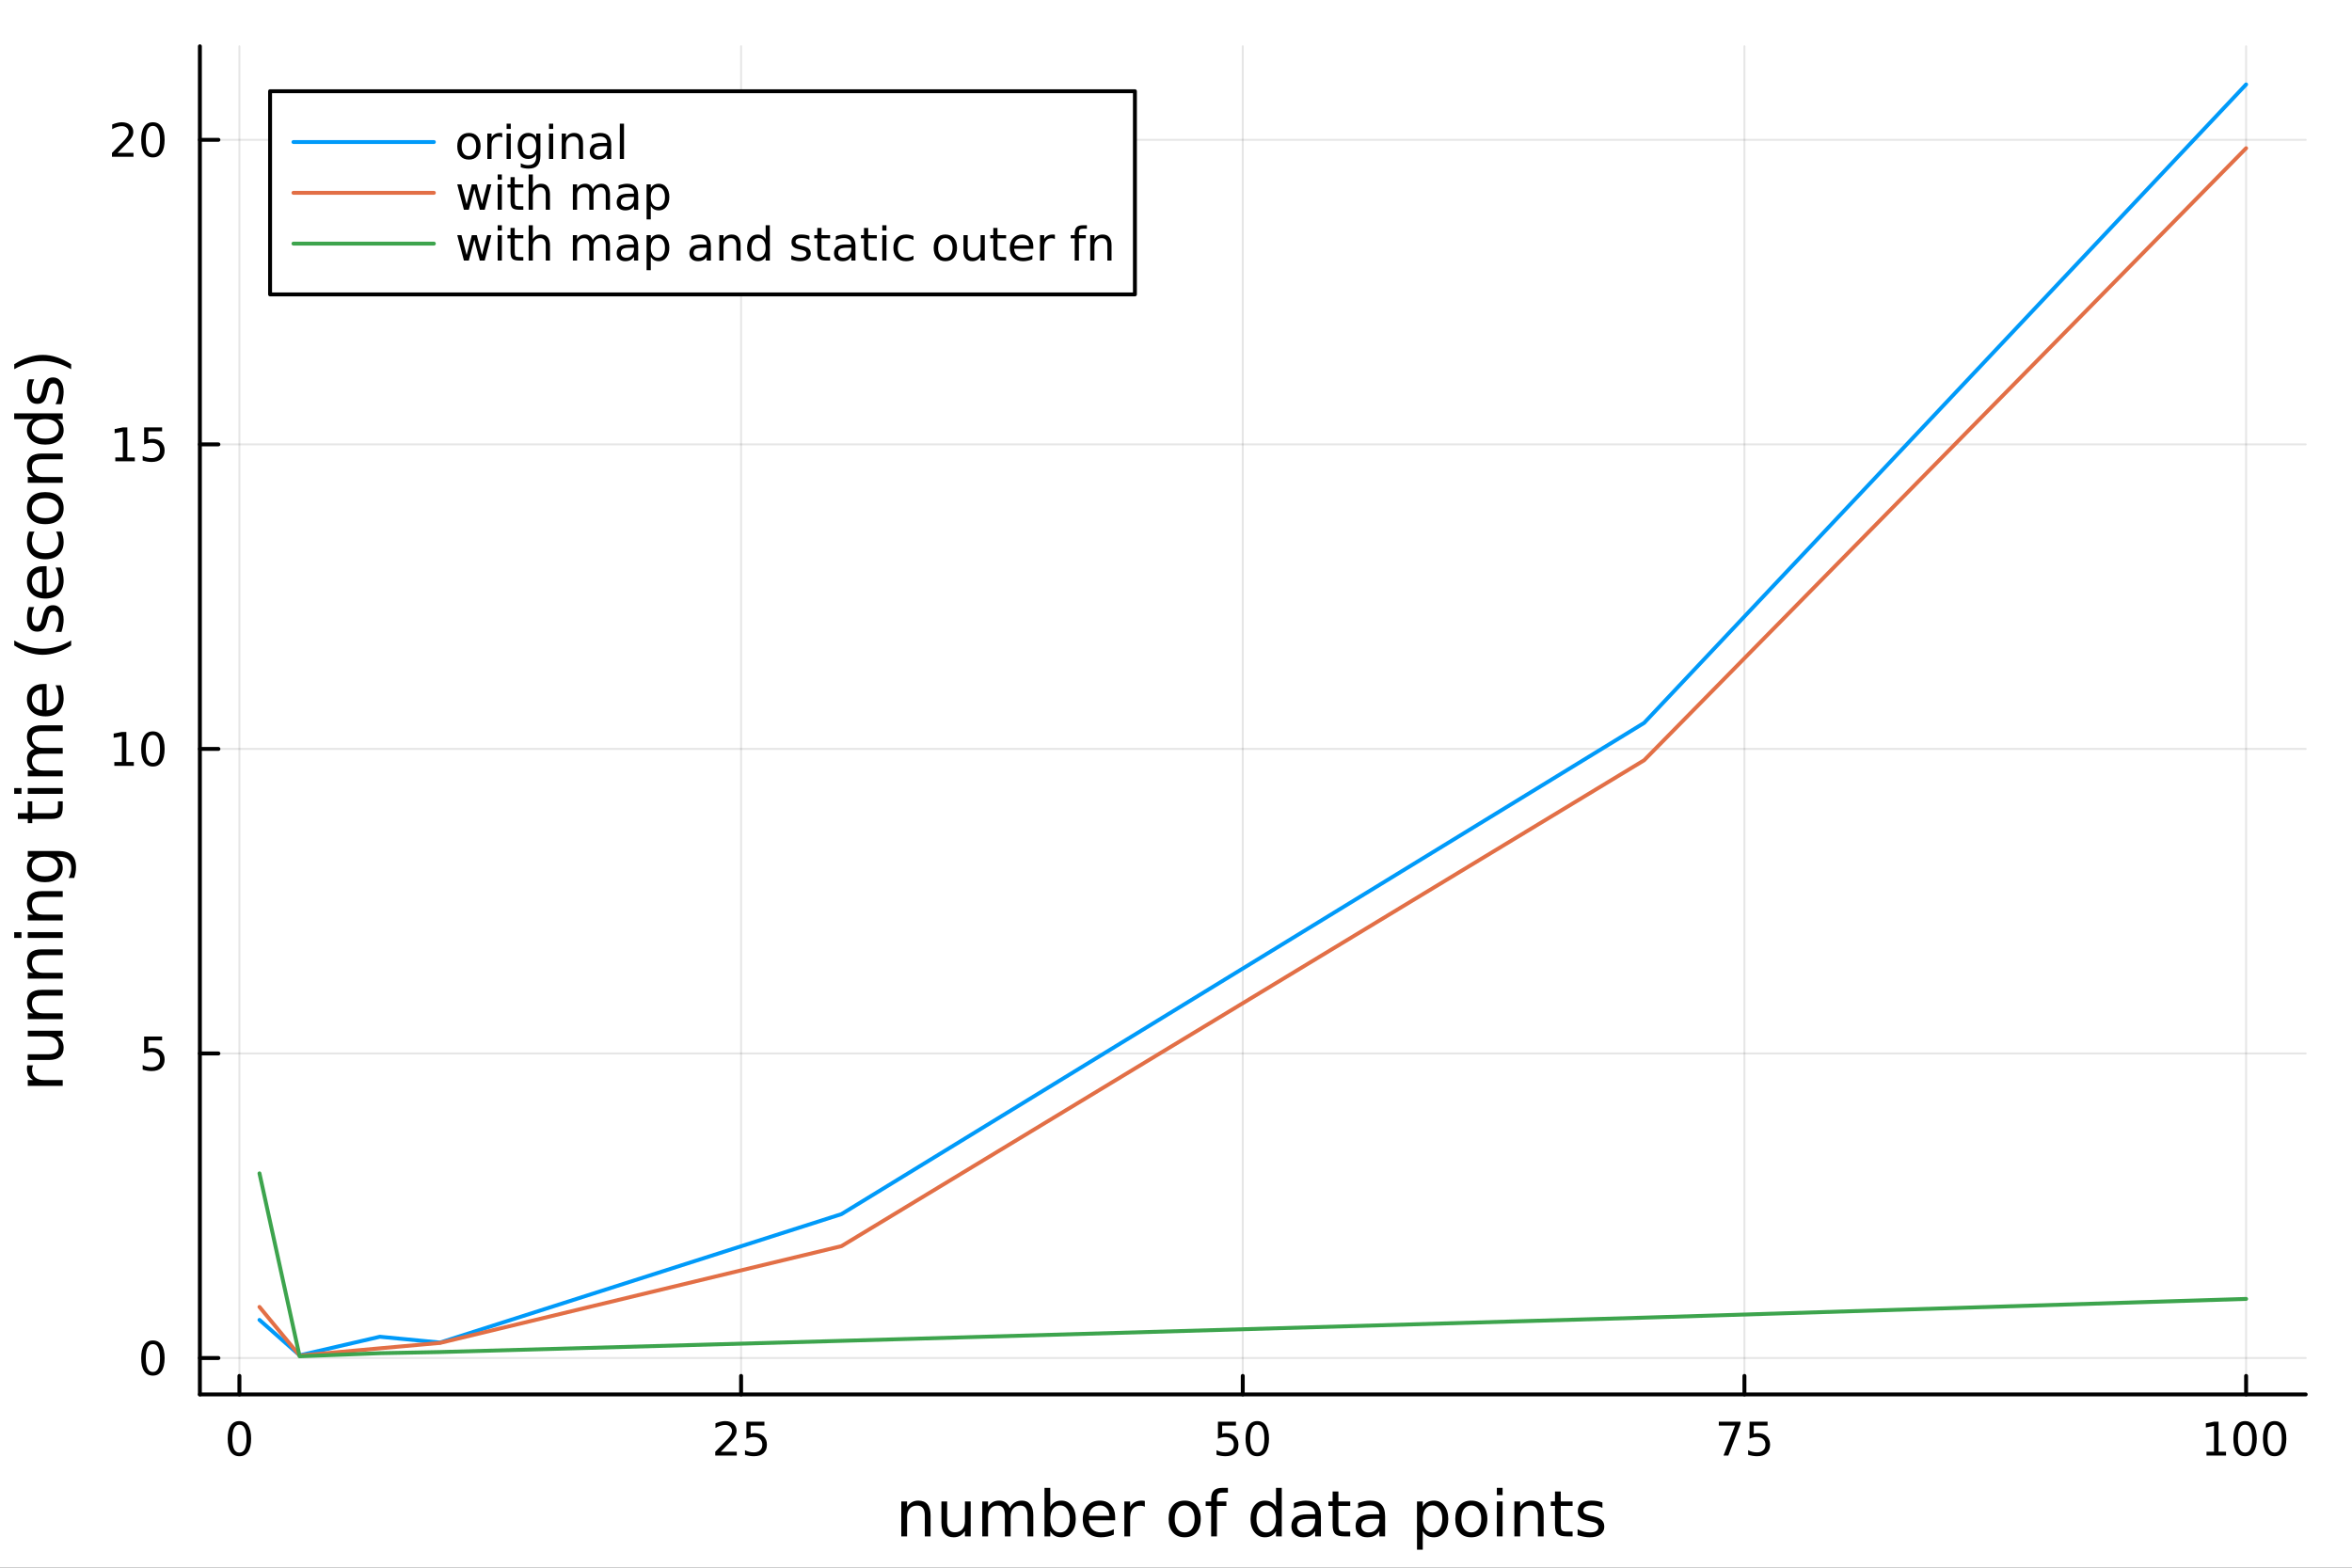 <?xml version="1.0" encoding="utf-8"?>
<svg xmlns="http://www.w3.org/2000/svg" xmlns:xlink="http://www.w3.org/1999/xlink" width="600" height="400" viewBox="0 0 2400 1600">
<rect x="0" y="0" width="2400" height="1600" fill="#333333" stroke="none"/>
<defs>
  <clipPath id="clip970">
    <rect x="0" y="0" width="2400" height="1600"/>
  </clipPath>
</defs>
<path clip-path="url(#clip970)" d="M0 1600 L2400 1600 L2400 0 L0 0  Z" fill="#ffffff" fill-rule="evenodd" fill-opacity="1"/>
<defs>
  <clipPath id="clip971">
    <rect x="480" y="0" width="1681" height="1600"/>
  </clipPath>
</defs>
<path clip-path="url(#clip970)" d="M203.964 1423.18 L2352.76 1423.18 L2352.76 47.244 L203.964 47.244  Z" fill="#ffffff" fill-rule="evenodd" fill-opacity="1"/>
<defs>
  <clipPath id="clip972">
    <rect x="203" y="47" width="2150" height="1377"/>
  </clipPath>
</defs>
<polyline clip-path="url(#clip972)" style="stroke:#000000; stroke-linecap:round; stroke-linejoin:round; stroke-width:2; stroke-opacity:0.1; fill:none" points="244.302,1423.18 244.302,47.244 "/>
<polyline clip-path="url(#clip972)" style="stroke:#000000; stroke-linecap:round; stroke-linejoin:round; stroke-width:2; stroke-opacity:0.1; fill:none" points="756.212,1423.18 756.212,47.244 "/>
<polyline clip-path="url(#clip972)" style="stroke:#000000; stroke-linecap:round; stroke-linejoin:round; stroke-width:2; stroke-opacity:0.1; fill:none" points="1268.12,1423.18 1268.12,47.244 "/>
<polyline clip-path="url(#clip972)" style="stroke:#000000; stroke-linecap:round; stroke-linejoin:round; stroke-width:2; stroke-opacity:0.1; fill:none" points="1780.03,1423.18 1780.03,47.244 "/>
<polyline clip-path="url(#clip972)" style="stroke:#000000; stroke-linecap:round; stroke-linejoin:round; stroke-width:2; stroke-opacity:0.1; fill:none" points="2291.94,1423.18 2291.94,47.244 "/>
<polyline clip-path="url(#clip972)" style="stroke:#000000; stroke-linecap:round; stroke-linejoin:round; stroke-width:2; stroke-opacity:0.1; fill:none" points="203.964,1386.01 2352.76,1386.01 "/>
<polyline clip-path="url(#clip972)" style="stroke:#000000; stroke-linecap:round; stroke-linejoin:round; stroke-width:2; stroke-opacity:0.1; fill:none" points="203.964,1075.18 2352.76,1075.18 "/>
<polyline clip-path="url(#clip972)" style="stroke:#000000; stroke-linecap:round; stroke-linejoin:round; stroke-width:2; stroke-opacity:0.1; fill:none" points="203.964,764.357 2352.76,764.357 "/>
<polyline clip-path="url(#clip972)" style="stroke:#000000; stroke-linecap:round; stroke-linejoin:round; stroke-width:2; stroke-opacity:0.1; fill:none" points="203.964,453.533 2352.76,453.533 "/>
<polyline clip-path="url(#clip972)" style="stroke:#000000; stroke-linecap:round; stroke-linejoin:round; stroke-width:2; stroke-opacity:0.1; fill:none" points="203.964,142.708 2352.76,142.708 "/>
<polyline clip-path="url(#clip970)" style="stroke:#000000; stroke-linecap:round; stroke-linejoin:round; stroke-width:4; stroke-opacity:1; fill:none" points="203.964,1423.18 2352.76,1423.18 "/>
<polyline clip-path="url(#clip970)" style="stroke:#000000; stroke-linecap:round; stroke-linejoin:round; stroke-width:4; stroke-opacity:1; fill:none" points="244.302,1423.18 244.302,1404.28 "/>
<polyline clip-path="url(#clip970)" style="stroke:#000000; stroke-linecap:round; stroke-linejoin:round; stroke-width:4; stroke-opacity:1; fill:none" points="756.212,1423.18 756.212,1404.28 "/>
<polyline clip-path="url(#clip970)" style="stroke:#000000; stroke-linecap:round; stroke-linejoin:round; stroke-width:4; stroke-opacity:1; fill:none" points="1268.12,1423.18 1268.12,1404.28 "/>
<polyline clip-path="url(#clip970)" style="stroke:#000000; stroke-linecap:round; stroke-linejoin:round; stroke-width:4; stroke-opacity:1; fill:none" points="1780.03,1423.18 1780.03,1404.28 "/>
<polyline clip-path="url(#clip970)" style="stroke:#000000; stroke-linecap:round; stroke-linejoin:round; stroke-width:4; stroke-opacity:1; fill:none" points="2291.94,1423.18 2291.94,1404.28 "/>
<path clip-path="url(#clip970)" d="M244.302 1454.1 Q240.691 1454.1 238.862 1457.66 Q237.057 1461.2 237.057 1468.33 Q237.057 1475.44 238.862 1479.01 Q240.691 1482.55 244.302 1482.55 Q247.936 1482.55 249.742 1479.01 Q251.571 1475.44 251.571 1468.33 Q251.571 1461.2 249.742 1457.66 Q247.936 1454.1 244.302 1454.1 M244.302 1450.39 Q250.112 1450.39 253.168 1455 Q256.246 1459.58 256.246 1468.33 Q256.246 1477.06 253.168 1481.67 Q250.112 1486.25 244.302 1486.25 Q238.492 1486.25 235.413 1481.67 Q232.358 1477.06 232.358 1468.33 Q232.358 1459.58 235.413 1455 Q238.492 1450.39 244.302 1450.39 Z" fill="#000000" fill-rule="nonzero" fill-opacity="1" /><path clip-path="url(#clip970)" d="M735.483 1481.64 L751.802 1481.64 L751.802 1485.58 L729.858 1485.58 L729.858 1481.64 Q732.52 1478.89 737.103 1474.26 Q741.71 1469.61 742.89 1468.27 Q745.135 1465.74 746.015 1464.01 Q746.918 1462.25 746.918 1460.56 Q746.918 1457.8 744.973 1456.07 Q743.052 1454.33 739.95 1454.33 Q737.751 1454.33 735.298 1455.09 Q732.867 1455.86 730.089 1457.41 L730.089 1452.69 Q732.913 1451.55 735.367 1450.97 Q737.821 1450.39 739.858 1450.39 Q745.228 1450.39 748.422 1453.08 Q751.617 1455.77 751.617 1460.26 Q751.617 1462.39 750.807 1464.31 Q750.02 1466.2 747.913 1468.8 Q747.335 1469.47 744.233 1472.69 Q741.131 1475.88 735.483 1481.64 Z" fill="#000000" fill-rule="nonzero" fill-opacity="1" /><path clip-path="url(#clip970)" d="M761.663 1451.02 L780.02 1451.02 L780.02 1454.96 L765.946 1454.96 L765.946 1463.43 Q766.964 1463.08 767.983 1462.92 Q769.001 1462.73 770.02 1462.73 Q775.807 1462.73 779.186 1465.9 Q782.566 1469.08 782.566 1474.49 Q782.566 1480.07 779.094 1483.17 Q775.621 1486.25 769.302 1486.25 Q767.126 1486.25 764.858 1485.88 Q762.612 1485.51 760.205 1484.77 L760.205 1480.07 Q762.288 1481.2 764.51 1481.76 Q766.733 1482.32 769.209 1482.32 Q773.214 1482.32 775.552 1480.21 Q777.89 1478.1 777.89 1474.49 Q777.89 1470.88 775.552 1468.77 Q773.214 1466.67 769.209 1466.67 Q767.334 1466.67 765.459 1467.08 Q763.608 1467.5 761.663 1468.38 L761.663 1451.02 Z" fill="#000000" fill-rule="nonzero" fill-opacity="1" /><path clip-path="url(#clip970)" d="M1242.82 1451.02 L1261.18 1451.02 L1261.18 1454.96 L1247.1 1454.96 L1247.1 1463.43 Q1248.12 1463.08 1249.14 1462.92 Q1250.16 1462.73 1251.18 1462.73 Q1256.96 1462.73 1260.34 1465.9 Q1263.72 1469.08 1263.72 1474.49 Q1263.72 1480.07 1260.25 1483.17 Q1256.78 1486.25 1250.46 1486.25 Q1248.28 1486.25 1246.02 1485.88 Q1243.77 1485.51 1241.36 1484.77 L1241.36 1480.07 Q1243.45 1481.2 1245.67 1481.76 Q1247.89 1482.32 1250.37 1482.32 Q1254.37 1482.32 1256.71 1480.21 Q1259.05 1478.1 1259.05 1474.49 Q1259.05 1470.88 1256.71 1468.77 Q1254.37 1466.67 1250.37 1466.67 Q1248.49 1466.67 1246.62 1467.08 Q1244.77 1467.5 1242.82 1468.38 L1242.82 1451.02 Z" fill="#000000" fill-rule="nonzero" fill-opacity="1" /><path clip-path="url(#clip970)" d="M1282.94 1454.1 Q1279.33 1454.1 1277.5 1457.66 Q1275.69 1461.2 1275.69 1468.33 Q1275.69 1475.44 1277.5 1479.01 Q1279.33 1482.55 1282.94 1482.55 Q1286.57 1482.55 1288.38 1479.01 Q1290.2 1475.44 1290.2 1468.33 Q1290.2 1461.2 1288.38 1457.66 Q1286.57 1454.1 1282.94 1454.1 M1282.94 1450.39 Q1288.75 1450.39 1291.8 1455 Q1294.88 1459.58 1294.88 1468.33 Q1294.88 1477.06 1291.8 1481.67 Q1288.75 1486.25 1282.94 1486.25 Q1277.13 1486.25 1274.05 1481.67 Q1270.99 1477.06 1270.99 1468.33 Q1270.99 1459.58 1274.05 1455 Q1277.13 1450.39 1282.94 1450.39 Z" fill="#000000" fill-rule="nonzero" fill-opacity="1" /><path clip-path="url(#clip970)" d="M1753.89 1451.02 L1776.11 1451.02 L1776.11 1453.01 L1763.56 1485.58 L1758.68 1485.58 L1770.48 1454.96 L1753.89 1454.96 L1753.89 1451.02 Z" fill="#000000" fill-rule="nonzero" fill-opacity="1" /><path clip-path="url(#clip970)" d="M1785.27 1451.02 L1803.63 1451.02 L1803.63 1454.96 L1789.56 1454.96 L1789.56 1463.43 Q1790.58 1463.08 1791.59 1462.92 Q1792.61 1462.73 1793.63 1462.73 Q1799.42 1462.73 1802.8 1465.9 Q1806.18 1469.08 1806.18 1474.49 Q1806.18 1480.07 1802.7 1483.17 Q1799.23 1486.25 1792.91 1486.25 Q1790.74 1486.25 1788.47 1485.88 Q1786.22 1485.51 1783.82 1484.77 L1783.82 1480.07 Q1785.9 1481.2 1788.12 1481.76 Q1790.34 1482.32 1792.82 1482.32 Q1796.83 1482.32 1799.16 1480.21 Q1801.5 1478.1 1801.5 1474.49 Q1801.5 1470.88 1799.16 1468.77 Q1796.83 1466.67 1792.82 1466.67 Q1790.95 1466.67 1789.07 1467.08 Q1787.22 1467.5 1785.27 1468.38 L1785.27 1451.02 Z" fill="#000000" fill-rule="nonzero" fill-opacity="1" /><path clip-path="url(#clip970)" d="M2251.55 1481.64 L2259.19 1481.64 L2259.19 1455.28 L2250.88 1456.95 L2250.88 1452.69 L2259.14 1451.02 L2263.82 1451.02 L2263.82 1481.64 L2271.46 1481.64 L2271.46 1485.58 L2251.55 1485.58 L2251.55 1481.64 Z" fill="#000000" fill-rule="nonzero" fill-opacity="1" /><path clip-path="url(#clip970)" d="M2290.9 1454.1 Q2287.29 1454.1 2285.46 1457.66 Q2283.65 1461.2 2283.65 1468.33 Q2283.65 1475.44 2285.46 1479.01 Q2287.29 1482.55 2290.9 1482.55 Q2294.53 1482.55 2296.34 1479.01 Q2298.17 1475.44 2298.17 1468.33 Q2298.17 1461.2 2296.34 1457.66 Q2294.53 1454.1 2290.9 1454.1 M2290.9 1450.39 Q2296.71 1450.39 2299.77 1455 Q2302.84 1459.58 2302.84 1468.33 Q2302.84 1477.06 2299.77 1481.67 Q2296.71 1486.25 2290.9 1486.25 Q2285.09 1486.25 2282.01 1481.67 Q2278.95 1477.06 2278.95 1468.33 Q2278.95 1459.58 2282.01 1455 Q2285.09 1450.39 2290.9 1450.39 Z" fill="#000000" fill-rule="nonzero" fill-opacity="1" /><path clip-path="url(#clip970)" d="M2321.06 1454.1 Q2317.45 1454.1 2315.62 1457.66 Q2313.82 1461.2 2313.82 1468.33 Q2313.82 1475.44 2315.62 1479.01 Q2317.45 1482.55 2321.06 1482.55 Q2324.7 1482.55 2326.5 1479.01 Q2328.33 1475.44 2328.33 1468.33 Q2328.33 1461.2 2326.5 1457.66 Q2324.7 1454.1 2321.06 1454.1 M2321.06 1450.39 Q2326.87 1450.39 2329.93 1455 Q2333.01 1459.58 2333.01 1468.33 Q2333.01 1477.06 2329.93 1481.67 Q2326.87 1486.25 2321.06 1486.25 Q2315.25 1486.25 2312.17 1481.67 Q2309.12 1477.06 2309.12 1468.33 Q2309.12 1459.58 2312.17 1455 Q2315.25 1450.39 2321.06 1450.39 Z" fill="#000000" fill-rule="nonzero" fill-opacity="1" /><path clip-path="url(#clip970)" d="M949.555 1546.53 L949.555 1568.04 L943.699 1568.04 L943.699 1546.72 Q943.699 1541.66 941.725 1539.14 Q939.752 1536.63 935.805 1536.63 Q931.063 1536.63 928.325 1539.65 Q925.588 1542.68 925.588 1547.9 L925.588 1568.04 L919.7 1568.04 L919.7 1532.4 L925.588 1532.4 L925.588 1537.93 Q927.689 1534.72 930.522 1533.13 Q933.386 1531.54 937.11 1531.54 Q943.253 1531.54 946.404 1535.36 Q949.555 1539.14 949.555 1546.53 Z" fill="#000000" fill-rule="nonzero" fill-opacity="1" /><path clip-path="url(#clip970)" d="M960.631 1553.98 L960.631 1532.4 L966.488 1532.4 L966.488 1553.75 Q966.488 1558.81 968.461 1561.36 Q970.435 1563.87 974.381 1563.87 Q979.124 1563.87 981.861 1560.85 Q984.63 1557.83 984.63 1552.61 L984.63 1532.4 L990.487 1532.4 L990.487 1568.04 L984.63 1568.04 L984.63 1562.57 Q982.498 1565.82 979.665 1567.41 Q976.864 1568.97 973.14 1568.97 Q966.997 1568.97 963.814 1565.15 Q960.631 1561.33 960.631 1553.98 M975.368 1531.54 L975.368 1531.54 Z" fill="#000000" fill-rule="nonzero" fill-opacity="1" /><path clip-path="url(#clip970)" d="M1030.3 1539.24 Q1032.5 1535.29 1035.56 1533.41 Q1038.61 1531.54 1042.75 1531.54 Q1048.32 1531.54 1051.34 1535.45 Q1054.37 1539.33 1054.37 1546.53 L1054.37 1568.04 L1048.48 1568.04 L1048.48 1546.72 Q1048.48 1541.59 1046.66 1539.11 Q1044.85 1536.63 1041.13 1536.63 Q1036.57 1536.63 1033.93 1539.65 Q1031.29 1542.68 1031.29 1547.9 L1031.29 1568.04 L1025.4 1568.04 L1025.4 1546.72 Q1025.4 1541.56 1023.59 1539.11 Q1021.77 1536.63 1017.99 1536.63 Q1013.5 1536.63 1010.86 1539.68 Q1008.22 1542.71 1008.22 1547.9 L1008.22 1568.04 L1002.33 1568.04 L1002.33 1532.4 L1008.22 1532.4 L1008.22 1537.93 Q1010.22 1534.66 1013.02 1533.1 Q1015.82 1531.54 1019.67 1531.54 Q1023.56 1531.54 1026.26 1533.51 Q1029 1535.48 1030.3 1539.24 Z" fill="#000000" fill-rule="nonzero" fill-opacity="1" /><path clip-path="url(#clip970)" d="M1091.64 1550.25 Q1091.64 1543.79 1088.96 1540.13 Q1086.32 1536.44 1081.68 1536.44 Q1077.03 1536.44 1074.35 1540.13 Q1071.71 1543.79 1071.71 1550.25 Q1071.71 1556.71 1074.35 1560.4 Q1077.03 1564.07 1081.68 1564.07 Q1086.32 1564.07 1088.96 1560.4 Q1091.64 1556.71 1091.64 1550.25 M1071.71 1537.81 Q1073.56 1534.62 1076.36 1533.1 Q1079.19 1531.54 1083.11 1531.54 Q1089.6 1531.54 1093.64 1536.69 Q1097.72 1541.85 1097.72 1550.25 Q1097.72 1558.65 1093.64 1563.81 Q1089.6 1568.97 1083.11 1568.97 Q1079.19 1568.97 1076.36 1567.44 Q1073.56 1565.88 1071.71 1562.7 L1071.71 1568.04 L1065.82 1568.04 L1065.82 1518.52 L1071.71 1518.52 L1071.71 1537.81 Z" fill="#000000" fill-rule="nonzero" fill-opacity="1" /><path clip-path="url(#clip970)" d="M1137.92 1548.76 L1137.92 1551.62 L1110.99 1551.62 Q1111.37 1557.67 1114.62 1560.85 Q1117.9 1564 1123.72 1564 Q1127.09 1564 1130.25 1563.17 Q1133.43 1562.35 1136.55 1560.69 L1136.55 1566.23 Q1133.4 1567.57 1130.09 1568.27 Q1126.78 1568.97 1123.37 1568.97 Q1114.84 1568.97 1109.84 1564 Q1104.88 1559.04 1104.88 1550.57 Q1104.88 1541.82 1109.59 1536.69 Q1114.33 1531.54 1122.35 1531.54 Q1129.55 1531.54 1133.71 1536.18 Q1137.92 1540.8 1137.92 1548.76 M1132.06 1547.04 Q1132 1542.23 1129.35 1539.37 Q1126.74 1536.5 1122.42 1536.5 Q1117.51 1536.5 1114.55 1539.27 Q1111.63 1542.04 1111.18 1547.07 L1132.06 1547.04 Z" fill="#000000" fill-rule="nonzero" fill-opacity="1" /><path clip-path="url(#clip970)" d="M1168.19 1537.87 Q1167.2 1537.3 1166.02 1537.04 Q1164.88 1536.76 1163.47 1536.76 Q1158.51 1536.76 1155.84 1540 Q1153.19 1543.22 1153.19 1549.27 L1153.19 1568.04 L1147.31 1568.04 L1147.31 1532.4 L1153.19 1532.4 L1153.19 1537.93 Q1155.04 1534.69 1158 1533.13 Q1160.96 1531.54 1165.19 1531.54 Q1165.8 1531.54 1166.53 1531.63 Q1167.26 1531.7 1168.15 1531.85 L1168.19 1537.87 Z" fill="#000000" fill-rule="nonzero" fill-opacity="1" /><path clip-path="url(#clip970)" d="M1208.86 1536.5 Q1204.15 1536.5 1201.41 1540.19 Q1198.68 1543.85 1198.68 1550.25 Q1198.68 1556.65 1201.38 1560.34 Q1204.12 1564 1208.86 1564 Q1213.54 1564 1216.28 1560.31 Q1219.02 1556.62 1219.02 1550.25 Q1219.02 1543.92 1216.28 1540.23 Q1213.54 1536.5 1208.86 1536.5 M1208.86 1531.54 Q1216.5 1531.54 1220.86 1536.5 Q1225.22 1541.47 1225.22 1550.25 Q1225.22 1559 1220.86 1564 Q1216.5 1568.97 1208.86 1568.97 Q1201.19 1568.97 1196.83 1564 Q1192.5 1559 1192.5 1550.25 Q1192.5 1541.47 1196.83 1536.5 Q1201.19 1531.54 1208.86 1531.54 Z" fill="#000000" fill-rule="nonzero" fill-opacity="1" /><path clip-path="url(#clip970)" d="M1252.98 1518.52 L1252.98 1523.39 L1247.37 1523.39 Q1244.22 1523.39 1242.98 1524.66 Q1241.77 1525.93 1241.77 1529.24 L1241.77 1532.4 L1251.42 1532.4 L1251.42 1536.95 L1241.77 1536.95 L1241.77 1568.04 L1235.88 1568.04 L1235.88 1536.95 L1230.28 1536.95 L1230.28 1532.4 L1235.88 1532.4 L1235.88 1529.91 Q1235.88 1523.96 1238.65 1521.26 Q1241.42 1518.52 1247.44 1518.52 L1252.98 1518.52 Z" fill="#000000" fill-rule="nonzero" fill-opacity="1" /><path clip-path="url(#clip970)" d="M1302.06 1537.81 L1302.06 1518.52 L1307.91 1518.52 L1307.91 1568.04 L1302.06 1568.04 L1302.06 1562.7 Q1300.21 1565.88 1297.38 1567.44 Q1294.58 1568.97 1290.63 1568.97 Q1284.17 1568.97 1280.09 1563.81 Q1276.05 1558.65 1276.05 1550.25 Q1276.05 1541.85 1280.09 1536.69 Q1284.17 1531.54 1290.63 1531.54 Q1294.58 1531.54 1297.38 1533.1 Q1300.21 1534.62 1302.06 1537.81 M1282.1 1550.25 Q1282.1 1556.71 1284.74 1560.4 Q1287.41 1564.07 1292.06 1564.07 Q1296.71 1564.07 1299.38 1560.4 Q1302.06 1556.71 1302.06 1550.25 Q1302.06 1543.79 1299.38 1540.13 Q1296.71 1536.44 1292.06 1536.44 Q1287.41 1536.44 1284.74 1540.13 Q1282.1 1543.79 1282.1 1550.25 Z" fill="#000000" fill-rule="nonzero" fill-opacity="1" /><path clip-path="url(#clip970)" d="M1336.18 1550.12 Q1329.08 1550.12 1326.34 1551.75 Q1323.6 1553.37 1323.6 1557.29 Q1323.6 1560.4 1325.64 1562.25 Q1327.71 1564.07 1331.24 1564.07 Q1336.11 1564.07 1339.04 1560.63 Q1342 1557.16 1342 1551.43 L1342 1550.12 L1336.18 1550.12 M1347.86 1547.71 L1347.86 1568.04 L1342 1568.04 L1342 1562.63 Q1340 1565.88 1337 1567.44 Q1334.01 1568.97 1329.68 1568.97 Q1324.21 1568.97 1320.96 1565.91 Q1317.75 1562.82 1317.75 1557.67 Q1317.75 1551.65 1321.76 1548.6 Q1325.8 1545.54 1333.79 1545.54 L1342 1545.54 L1342 1544.97 Q1342 1540.93 1339.33 1538.73 Q1336.69 1536.5 1331.88 1536.5 Q1328.82 1536.5 1325.93 1537.23 Q1323.03 1537.97 1320.36 1539.43 L1320.36 1534.02 Q1323.57 1532.78 1326.6 1532.17 Q1329.62 1531.54 1332.48 1531.54 Q1340.22 1531.54 1344.04 1535.55 Q1347.86 1539.56 1347.86 1547.71 Z" fill="#000000" fill-rule="nonzero" fill-opacity="1" /><path clip-path="url(#clip970)" d="M1365.71 1522.27 L1365.71 1532.4 L1377.78 1532.4 L1377.78 1536.95 L1365.71 1536.95 L1365.71 1556.3 Q1365.71 1560.66 1366.89 1561.9 Q1368.1 1563.14 1371.76 1563.14 L1377.78 1563.14 L1377.78 1568.04 L1371.76 1568.04 Q1364.98 1568.04 1362.4 1565.53 Q1359.82 1562.98 1359.82 1556.3 L1359.82 1536.95 L1355.53 1536.95 L1355.53 1532.4 L1359.82 1532.4 L1359.82 1522.27 L1365.71 1522.27 Z" fill="#000000" fill-rule="nonzero" fill-opacity="1" /><path clip-path="url(#clip970)" d="M1401.68 1550.12 Q1394.58 1550.12 1391.84 1551.75 Q1389.11 1553.37 1389.11 1557.29 Q1389.11 1560.4 1391.14 1562.25 Q1393.21 1564.07 1396.75 1564.07 Q1401.62 1564.07 1404.54 1560.63 Q1407.5 1557.16 1407.5 1551.43 L1407.5 1550.12 L1401.68 1550.12 M1413.36 1547.71 L1413.36 1568.04 L1407.5 1568.04 L1407.5 1562.63 Q1405.5 1565.88 1402.51 1567.44 Q1399.52 1568.97 1395.19 1568.97 Q1389.71 1568.97 1386.47 1565.91 Q1383.25 1562.82 1383.25 1557.67 Q1383.25 1551.65 1387.26 1548.6 Q1391.3 1545.54 1399.29 1545.54 L1407.5 1545.54 L1407.5 1544.97 Q1407.5 1540.93 1404.83 1538.73 Q1402.19 1536.5 1397.38 1536.5 Q1394.33 1536.5 1391.43 1537.23 Q1388.53 1537.97 1385.86 1539.43 L1385.86 1534.02 Q1389.08 1532.78 1392.1 1532.17 Q1395.12 1531.54 1397.99 1531.54 Q1405.72 1531.54 1409.54 1535.55 Q1413.36 1539.56 1413.36 1547.71 Z" fill="#000000" fill-rule="nonzero" fill-opacity="1" /><path clip-path="url(#clip970)" d="M1451.81 1562.7 L1451.81 1581.6 L1445.92 1581.6 L1445.92 1532.4 L1451.81 1532.4 L1451.81 1537.81 Q1453.66 1534.62 1456.46 1533.1 Q1459.29 1531.54 1463.2 1531.54 Q1469.7 1531.54 1473.74 1536.69 Q1477.81 1541.85 1477.81 1550.25 Q1477.81 1558.65 1473.74 1563.81 Q1469.7 1568.97 1463.2 1568.97 Q1459.29 1568.97 1456.46 1567.44 Q1453.66 1565.88 1451.81 1562.7 M1471.73 1550.25 Q1471.73 1543.79 1469.06 1540.13 Q1466.42 1536.44 1461.77 1536.44 Q1457.12 1536.44 1454.45 1540.13 Q1451.81 1543.79 1451.81 1550.25 Q1451.81 1556.71 1454.45 1560.4 Q1457.12 1564.07 1461.77 1564.07 Q1466.42 1564.07 1469.06 1560.4 Q1471.73 1556.71 1471.73 1550.25 Z" fill="#000000" fill-rule="nonzero" fill-opacity="1" /><path clip-path="url(#clip970)" d="M1501.33 1536.5 Q1496.62 1536.5 1493.89 1540.19 Q1491.15 1543.85 1491.15 1550.25 Q1491.15 1556.65 1493.85 1560.34 Q1496.59 1564 1501.33 1564 Q1506.01 1564 1508.75 1560.31 Q1511.49 1556.62 1511.49 1550.25 Q1511.49 1543.92 1508.75 1540.23 Q1506.01 1536.5 1501.33 1536.5 M1501.33 1531.54 Q1508.97 1531.54 1513.33 1536.5 Q1517.69 1541.47 1517.69 1550.25 Q1517.69 1559 1513.33 1564 Q1508.97 1568.97 1501.33 1568.97 Q1493.66 1568.97 1489.3 1564 Q1484.97 1559 1484.97 1550.25 Q1484.97 1541.47 1489.3 1536.5 Q1493.66 1531.54 1501.33 1531.54 Z" fill="#000000" fill-rule="nonzero" fill-opacity="1" /><path clip-path="url(#clip970)" d="M1527.4 1532.4 L1533.26 1532.4 L1533.26 1568.04 L1527.4 1568.04 L1527.4 1532.4 M1527.4 1518.52 L1533.26 1518.52 L1533.26 1525.93 L1527.4 1525.93 L1527.4 1518.52 Z" fill="#000000" fill-rule="nonzero" fill-opacity="1" /><path clip-path="url(#clip970)" d="M1575.14 1546.53 L1575.14 1568.04 L1569.29 1568.04 L1569.29 1546.72 Q1569.29 1541.66 1567.32 1539.14 Q1565.34 1536.63 1561.39 1536.63 Q1556.65 1536.63 1553.92 1539.65 Q1551.18 1542.68 1551.18 1547.9 L1551.18 1568.04 L1545.29 1568.04 L1545.29 1532.4 L1551.18 1532.4 L1551.18 1537.93 Q1553.28 1534.72 1556.11 1533.13 Q1558.98 1531.54 1562.7 1531.54 Q1568.84 1531.54 1571.99 1535.36 Q1575.14 1539.14 1575.14 1546.53 Z" fill="#000000" fill-rule="nonzero" fill-opacity="1" /><path clip-path="url(#clip970)" d="M1592.62 1522.27 L1592.62 1532.4 L1604.68 1532.4 L1604.68 1536.95 L1592.62 1536.95 L1592.62 1556.3 Q1592.62 1560.66 1593.8 1561.9 Q1595.01 1563.14 1598.67 1563.14 L1604.68 1563.14 L1604.68 1568.04 L1598.67 1568.04 Q1591.89 1568.04 1589.31 1565.53 Q1586.73 1562.98 1586.73 1556.3 L1586.73 1536.95 L1582.43 1536.95 L1582.43 1532.4 L1586.73 1532.4 L1586.73 1522.27 L1592.62 1522.27 Z" fill="#000000" fill-rule="nonzero" fill-opacity="1" /><path clip-path="url(#clip970)" d="M1635.11 1533.45 L1635.11 1538.98 Q1632.63 1537.71 1629.95 1537.07 Q1627.28 1536.44 1624.42 1536.44 Q1620.05 1536.44 1617.86 1537.77 Q1615.69 1539.11 1615.69 1541.79 Q1615.69 1543.82 1617.25 1545 Q1618.81 1546.15 1623.52 1547.2 L1625.53 1547.64 Q1631.77 1548.98 1634.38 1551.43 Q1637.02 1553.85 1637.02 1558.21 Q1637.02 1563.17 1633.07 1566.07 Q1629.16 1568.97 1622.28 1568.97 Q1619.42 1568.97 1616.3 1568.39 Q1613.21 1567.85 1609.77 1566.74 L1609.77 1560.69 Q1613.02 1562.38 1616.17 1563.24 Q1619.32 1564.07 1622.41 1564.07 Q1626.55 1564.07 1628.78 1562.66 Q1631 1561.23 1631 1558.65 Q1631 1556.27 1629.38 1554.99 Q1627.79 1553.72 1622.35 1552.54 L1620.31 1552.07 Q1614.87 1550.92 1612.45 1548.56 Q1610.03 1546.18 1610.03 1542.04 Q1610.03 1537.01 1613.59 1534.27 Q1617.16 1531.54 1623.72 1531.54 Q1626.96 1531.54 1629.83 1532.01 Q1632.69 1532.49 1635.11 1533.45 Z" fill="#000000" fill-rule="nonzero" fill-opacity="1" /><polyline clip-path="url(#clip970)" style="stroke:#000000; stroke-linecap:round; stroke-linejoin:round; stroke-width:4; stroke-opacity:1; fill:none" points="203.964,1423.18 203.964,47.244 "/>
<polyline clip-path="url(#clip970)" style="stroke:#000000; stroke-linecap:round; stroke-linejoin:round; stroke-width:4; stroke-opacity:1; fill:none" points="203.964,1386.01 222.861,1386.01 "/>
<polyline clip-path="url(#clip970)" style="stroke:#000000; stroke-linecap:round; stroke-linejoin:round; stroke-width:4; stroke-opacity:1; fill:none" points="203.964,1075.18 222.861,1075.18 "/>
<polyline clip-path="url(#clip970)" style="stroke:#000000; stroke-linecap:round; stroke-linejoin:round; stroke-width:4; stroke-opacity:1; fill:none" points="203.964,764.357 222.861,764.357 "/>
<polyline clip-path="url(#clip970)" style="stroke:#000000; stroke-linecap:round; stroke-linejoin:round; stroke-width:4; stroke-opacity:1; fill:none" points="203.964,453.533 222.861,453.533 "/>
<polyline clip-path="url(#clip970)" style="stroke:#000000; stroke-linecap:round; stroke-linejoin:round; stroke-width:4; stroke-opacity:1; fill:none" points="203.964,142.708 222.861,142.708 "/>
<path clip-path="url(#clip970)" d="M156.019 1371.81 Q152.408 1371.81 150.579 1375.37 Q148.774 1378.91 148.774 1386.04 Q148.774 1393.15 150.579 1396.71 Q152.408 1400.25 156.019 1400.25 Q159.653 1400.25 161.459 1396.71 Q163.288 1393.15 163.288 1386.04 Q163.288 1378.91 161.459 1375.37 Q159.653 1371.81 156.019 1371.81 M156.019 1368.1 Q161.829 1368.1 164.885 1372.71 Q167.964 1377.29 167.964 1386.04 Q167.964 1394.77 164.885 1399.38 Q161.829 1403.96 156.019 1403.96 Q150.209 1403.96 147.13 1399.38 Q144.075 1394.77 144.075 1386.04 Q144.075 1377.29 147.13 1372.71 Q150.209 1368.1 156.019 1368.1 Z" fill="#000000" fill-rule="nonzero" fill-opacity="1" /><path clip-path="url(#clip970)" d="M147.061 1057.9 L165.417 1057.9 L165.417 1061.84 L151.343 1061.84 L151.343 1070.31 Q152.362 1069.96 153.38 1069.8 Q154.399 1069.62 155.417 1069.62 Q161.204 1069.62 164.584 1072.79 Q167.964 1075.96 167.964 1081.37 Q167.964 1086.95 164.491 1090.05 Q161.019 1093.13 154.7 1093.13 Q152.524 1093.13 150.255 1092.76 Q148.01 1092.39 145.603 1091.65 L145.603 1086.95 Q147.686 1088.09 149.908 1088.64 Q152.13 1089.2 154.607 1089.2 Q158.612 1089.2 160.95 1087.09 Q163.288 1084.99 163.288 1081.37 Q163.288 1077.76 160.95 1075.66 Q158.612 1073.55 154.607 1073.55 Q152.732 1073.55 150.857 1073.97 Q149.005 1074.38 147.061 1075.26 L147.061 1057.9 Z" fill="#000000" fill-rule="nonzero" fill-opacity="1" /><path clip-path="url(#clip970)" d="M116.668 777.702 L124.306 777.702 L124.306 751.337 L115.996 753.003 L115.996 748.744 L124.26 747.077 L128.936 747.077 L128.936 777.702 L136.575 777.702 L136.575 781.637 L116.668 781.637 L116.668 777.702 Z" fill="#000000" fill-rule="nonzero" fill-opacity="1" /><path clip-path="url(#clip970)" d="M156.019 750.156 Q152.408 750.156 150.579 753.721 Q148.774 757.263 148.774 764.392 Q148.774 771.499 150.579 775.063 Q152.408 778.605 156.019 778.605 Q159.653 778.605 161.459 775.063 Q163.288 771.499 163.288 764.392 Q163.288 757.263 161.459 753.721 Q159.653 750.156 156.019 750.156 M156.019 746.452 Q161.829 746.452 164.885 751.059 Q167.964 755.642 167.964 764.392 Q167.964 773.119 164.885 777.725 Q161.829 782.309 156.019 782.309 Q150.209 782.309 147.13 777.725 Q144.075 773.119 144.075 764.392 Q144.075 755.642 147.13 751.059 Q150.209 746.452 156.019 746.452 Z" fill="#000000" fill-rule="nonzero" fill-opacity="1" /><path clip-path="url(#clip970)" d="M117.663 466.877 L125.302 466.877 L125.302 440.512 L116.992 442.178 L116.992 437.919 L125.255 436.253 L129.931 436.253 L129.931 466.877 L137.57 466.877 L137.57 470.813 L117.663 470.813 L117.663 466.877 Z" fill="#000000" fill-rule="nonzero" fill-opacity="1" /><path clip-path="url(#clip970)" d="M147.061 436.253 L165.417 436.253 L165.417 440.188 L151.343 440.188 L151.343 448.66 Q152.362 448.313 153.38 448.151 Q154.399 447.965 155.417 447.965 Q161.204 447.965 164.584 451.137 Q167.964 454.308 167.964 459.725 Q167.964 465.303 164.491 468.405 Q161.019 471.484 154.7 471.484 Q152.524 471.484 150.255 471.113 Q148.01 470.743 145.603 470.002 L145.603 465.303 Q147.686 466.438 149.908 466.993 Q152.13 467.549 154.607 467.549 Q158.612 467.549 160.95 465.442 Q163.288 463.336 163.288 459.725 Q163.288 456.114 160.95 454.007 Q158.612 451.901 154.607 451.901 Q152.732 451.901 150.857 452.317 Q149.005 452.734 147.061 453.614 L147.061 436.253 Z" fill="#000000" fill-rule="nonzero" fill-opacity="1" /><path clip-path="url(#clip970)" d="M119.885 156.052 L136.204 156.052 L136.204 159.988 L114.26 159.988 L114.26 156.052 Q116.922 153.298 121.505 148.668 Q126.112 144.015 127.292 142.673 Q129.538 140.15 130.417 138.414 Q131.32 136.654 131.32 134.965 Q131.32 132.21 129.376 130.474 Q127.455 128.738 124.353 128.738 Q122.154 128.738 119.7 129.502 Q117.269 130.266 114.492 131.816 L114.492 127.094 Q117.316 125.96 119.769 125.381 Q122.223 124.803 124.26 124.803 Q129.63 124.803 132.825 127.488 Q136.019 130.173 136.019 134.664 Q136.019 136.793 135.209 138.715 Q134.422 140.613 132.316 143.205 Q131.737 143.877 128.635 147.094 Q125.533 150.289 119.885 156.052 Z" fill="#000000" fill-rule="nonzero" fill-opacity="1" /><path clip-path="url(#clip970)" d="M156.019 128.506 Q152.408 128.506 150.579 132.071 Q148.774 135.613 148.774 142.742 Q148.774 149.849 150.579 153.414 Q152.408 156.955 156.019 156.955 Q159.653 156.955 161.459 153.414 Q163.288 149.849 163.288 142.742 Q163.288 135.613 161.459 132.071 Q159.653 128.506 156.019 128.506 M156.019 124.803 Q161.829 124.803 164.885 129.409 Q167.964 133.992 167.964 142.742 Q167.964 151.469 164.885 156.076 Q161.829 160.659 156.019 160.659 Q150.209 160.659 147.13 156.076 Q144.075 151.469 144.075 142.742 Q144.075 133.992 147.13 129.409 Q150.209 124.803 156.019 124.803 Z" fill="#000000" fill-rule="nonzero" fill-opacity="1" /><path clip-path="url(#clip970)" d="M33.831 1087.35 Q33.258 1088.33 33.003 1089.51 Q32.717 1090.66 32.717 1092.06 Q32.717 1097.02 35.963 1099.7 Q39.178 1102.34 45.225 1102.34 L64.004 1102.34 L64.004 1108.23 L28.356 1108.23 L28.356 1102.34 L33.894 1102.34 Q30.648 1100.49 29.088 1097.53 Q27.497 1094.57 27.497 1090.34 Q27.497 1089.73 27.592 1089 Q27.656 1088.27 27.815 1087.38 L33.831 1087.35 Z" fill="#000000" fill-rule="nonzero" fill-opacity="1" /><path clip-path="url(#clip970)" d="M49.936 1081.81 L28.356 1081.81 L28.356 1075.95 L49.713 1075.95 Q54.774 1075.95 57.32 1073.98 Q59.835 1072.01 59.835 1068.06 Q59.835 1063.32 56.811 1060.58 Q53.787 1057.81 48.567 1057.81 L28.356 1057.81 L28.356 1051.95 L64.004 1051.95 L64.004 1057.81 L58.53 1057.81 Q61.776 1059.94 63.368 1062.78 Q64.927 1065.58 64.927 1069.3 Q64.927 1075.44 61.108 1078.63 Q57.288 1081.81 49.936 1081.81 M27.497 1067.07 L27.497 1067.07 Z" fill="#000000" fill-rule="nonzero" fill-opacity="1" /><path clip-path="url(#clip970)" d="M42.488 1010.26 L64.004 1010.26 L64.004 1016.11 L42.679 1016.11 Q37.618 1016.11 35.104 1018.09 Q32.589 1020.06 32.589 1024.01 Q32.589 1028.75 35.613 1031.49 Q38.637 1034.23 43.857 1034.23 L64.004 1034.23 L64.004 1040.11 L28.356 1040.11 L28.356 1034.23 L33.894 1034.23 Q30.68 1032.12 29.088 1029.29 Q27.497 1026.43 27.497 1022.7 Q27.497 1016.56 31.316 1013.41 Q35.104 1010.26 42.488 1010.26 Z" fill="#000000" fill-rule="nonzero" fill-opacity="1" /><path clip-path="url(#clip970)" d="M42.488 968.945 L64.004 968.945 L64.004 974.801 L42.679 974.801 Q37.618 974.801 35.104 976.775 Q32.589 978.748 32.589 982.695 Q32.589 987.437 35.613 990.174 Q38.637 992.912 43.857 992.912 L64.004 992.912 L64.004 998.8 L28.356 998.8 L28.356 992.912 L33.894 992.912 Q30.68 990.811 29.088 987.978 Q27.497 985.114 27.497 981.39 Q27.497 975.247 31.316 972.096 Q35.104 968.945 42.488 968.945 Z" fill="#000000" fill-rule="nonzero" fill-opacity="1" /><path clip-path="url(#clip970)" d="M28.356 957.264 L28.356 951.407 L64.004 951.407 L64.004 957.264 L28.356 957.264 M14.479 957.264 L14.479 951.407 L21.895 951.407 L21.895 957.264 L14.479 957.264 Z" fill="#000000" fill-rule="nonzero" fill-opacity="1" /><path clip-path="url(#clip970)" d="M42.488 909.521 L64.004 909.521 L64.004 915.377 L42.679 915.377 Q37.618 915.377 35.104 917.351 Q32.589 919.324 32.589 923.271 Q32.589 928.013 35.613 930.751 Q38.637 933.488 43.857 933.488 L64.004 933.488 L64.004 939.376 L28.356 939.376 L28.356 933.488 L33.894 933.488 Q30.68 931.387 29.088 928.554 Q27.497 925.69 27.497 921.966 Q27.497 915.823 31.316 912.672 Q35.104 909.521 42.488 909.521 Z" fill="#000000" fill-rule="nonzero" fill-opacity="1" /><path clip-path="url(#clip970)" d="M45.766 874.382 Q39.401 874.382 35.9 877.024 Q32.398 879.634 32.398 884.376 Q32.398 889.087 35.9 891.729 Q39.401 894.339 45.766 894.339 Q52.1 894.339 55.601 891.729 Q59.103 889.087 59.103 884.376 Q59.103 879.634 55.601 877.024 Q52.1 874.382 45.766 874.382 M59.58 868.526 Q68.683 868.526 73.107 872.568 Q77.563 876.61 77.563 884.949 Q77.563 888.037 77.086 890.774 Q76.64 893.511 75.685 896.089 L69.988 896.089 Q71.388 893.511 72.057 890.997 Q72.725 888.482 72.725 885.872 Q72.725 880.111 69.701 877.247 Q66.71 874.382 60.63 874.382 L57.734 874.382 Q60.885 876.196 62.445 879.029 Q64.004 881.862 64.004 885.809 Q64.004 892.365 59.007 896.376 Q54.01 900.386 45.766 900.386 Q37.491 900.386 32.494 896.376 Q27.497 892.365 27.497 885.809 Q27.497 881.862 29.056 879.029 Q30.616 876.196 33.767 874.382 L28.356 874.382 L28.356 868.526 L59.58 868.526 Z" fill="#000000" fill-rule="nonzero" fill-opacity="1" /><path clip-path="url(#clip970)" d="M18.235 829.95 L28.356 829.95 L28.356 817.887 L32.908 817.887 L32.908 829.95 L52.259 829.95 Q56.62 829.95 57.861 828.772 Q59.103 827.562 59.103 823.902 L59.103 817.887 L64.004 817.887 L64.004 823.902 Q64.004 830.682 61.49 833.26 Q58.943 835.838 52.259 835.838 L32.908 835.838 L32.908 840.135 L28.356 840.135 L28.356 835.838 L18.235 835.838 L18.235 829.95 Z" fill="#000000" fill-rule="nonzero" fill-opacity="1" /><path clip-path="url(#clip970)" d="M28.356 810.184 L28.356 804.328 L64.004 804.328 L64.004 810.184 L28.356 810.184 M14.479 810.184 L14.479 804.328 L21.895 804.328 L21.895 810.184 L14.479 810.184 Z" fill="#000000" fill-rule="nonzero" fill-opacity="1" /><path clip-path="url(#clip970)" d="M35.199 764.319 Q31.253 762.123 29.375 759.067 Q27.497 756.012 27.497 751.874 Q27.497 746.304 31.412 743.281 Q35.295 740.257 42.488 740.257 L64.004 740.257 L64.004 746.145 L42.679 746.145 Q37.555 746.145 35.072 747.959 Q32.589 749.774 32.589 753.497 Q32.589 758.049 35.613 760.691 Q38.637 763.332 43.857 763.332 L64.004 763.332 L64.004 769.221 L42.679 769.221 Q37.523 769.221 35.072 771.035 Q32.589 772.849 32.589 776.637 Q32.589 781.125 35.645 783.766 Q38.669 786.408 43.857 786.408 L64.004 786.408 L64.004 792.296 L28.356 792.296 L28.356 786.408 L33.894 786.408 Q30.616 784.403 29.056 781.602 Q27.497 778.801 27.497 774.95 Q27.497 771.067 29.47 768.361 Q31.444 765.624 35.199 764.319 Z" fill="#000000" fill-rule="nonzero" fill-opacity="1" /><path clip-path="url(#clip970)" d="M44.716 698.084 L47.581 698.084 L47.581 725.011 Q53.628 724.629 56.811 721.382 Q59.962 718.104 59.962 712.28 Q59.962 708.906 59.134 705.755 Q58.307 702.572 56.652 699.453 L62.19 699.453 Q63.527 702.604 64.227 705.914 Q64.927 709.224 64.927 712.63 Q64.927 721.16 59.962 726.157 Q54.997 731.122 46.53 731.122 Q37.777 731.122 32.653 726.411 Q27.497 721.669 27.497 713.648 Q27.497 706.455 32.144 702.285 Q36.759 698.084 44.716 698.084 M42.997 703.94 Q38.191 704.004 35.327 706.646 Q32.462 709.256 32.462 713.584 Q32.462 718.486 35.231 721.446 Q38 724.374 43.029 724.82 L42.997 703.94 Z" fill="#000000" fill-rule="nonzero" fill-opacity="1" /><path clip-path="url(#clip970)" d="M14.543 653.683 Q21.863 657.948 29.025 660.017 Q36.186 662.086 43.538 662.086 Q50.891 662.086 58.116 660.017 Q65.309 657.916 72.598 653.683 L72.598 658.776 Q65.118 663.55 57.893 665.937 Q50.668 668.292 43.538 668.292 Q36.441 668.292 29.247 665.937 Q22.054 663.582 14.543 658.776 L14.543 653.683 Z" fill="#000000" fill-rule="nonzero" fill-opacity="1" /><path clip-path="url(#clip970)" d="M29.407 619.595 L34.945 619.595 Q33.672 622.077 33.035 624.751 Q32.398 627.425 32.398 630.289 Q32.398 634.65 33.735 636.846 Q35.072 639.01 37.746 639.01 Q39.783 639.01 40.96 637.451 Q42.106 635.891 43.157 631.18 L43.602 629.175 Q44.939 622.937 47.39 620.327 Q49.809 617.685 54.169 617.685 Q59.134 617.685 62.031 621.632 Q64.927 625.547 64.927 632.422 Q64.927 635.286 64.354 638.405 Q63.813 641.493 62.699 644.93 L56.652 644.93 Q58.339 641.684 59.198 638.533 Q60.026 635.382 60.026 632.294 Q60.026 628.157 58.625 625.929 Q57.193 623.701 54.615 623.701 Q52.228 623.701 50.955 625.324 Q49.681 626.915 48.504 632.358 L48.026 634.395 Q46.88 639.838 44.525 642.257 Q42.138 644.676 38 644.676 Q32.971 644.676 30.234 641.111 Q27.497 637.546 27.497 630.989 Q27.497 627.743 27.974 624.878 Q28.452 622.014 29.407 619.595 Z" fill="#000000" fill-rule="nonzero" fill-opacity="1" /><path clip-path="url(#clip970)" d="M44.716 577.868 L47.581 577.868 L47.581 604.795 Q53.628 604.413 56.811 601.166 Q59.962 597.888 59.962 592.063 Q59.962 588.689 59.134 585.538 Q58.307 582.355 56.652 579.236 L62.19 579.236 Q63.527 582.387 64.227 585.697 Q64.927 589.008 64.927 592.413 Q64.927 600.943 59.962 605.94 Q54.997 610.906 46.53 610.906 Q37.777 610.906 32.653 606.195 Q27.497 601.453 27.497 593.432 Q27.497 586.239 32.144 582.069 Q36.759 577.868 44.716 577.868 M42.997 583.724 Q38.191 583.788 35.327 586.429 Q32.462 589.039 32.462 593.368 Q32.462 598.27 35.231 601.23 Q38 604.158 43.029 604.604 L42.997 583.724 Z" fill="#000000" fill-rule="nonzero" fill-opacity="1" /><path clip-path="url(#clip970)" d="M29.725 542.602 L35.199 542.602 Q33.831 545.084 33.162 547.599 Q32.462 550.081 32.462 552.628 Q32.462 558.325 36.09 561.476 Q39.687 564.627 46.212 564.627 Q52.737 564.627 56.365 561.476 Q59.962 558.325 59.962 552.628 Q59.962 550.081 59.294 547.599 Q58.593 545.084 57.225 542.602 L62.636 542.602 Q63.781 545.052 64.354 547.694 Q64.927 550.304 64.927 553.264 Q64.927 561.317 59.866 566.059 Q54.806 570.802 46.212 570.802 Q37.491 570.802 32.494 566.027 Q27.497 561.221 27.497 552.882 Q27.497 550.177 28.07 547.599 Q28.611 545.021 29.725 542.602 Z" fill="#000000" fill-rule="nonzero" fill-opacity="1" /><path clip-path="url(#clip970)" d="M32.462 518.603 Q32.462 523.314 36.154 526.051 Q39.815 528.788 46.212 528.788 Q52.609 528.788 56.302 526.083 Q59.962 523.345 59.962 518.603 Q59.962 513.924 56.27 511.187 Q52.578 508.45 46.212 508.45 Q39.878 508.45 36.186 511.187 Q32.462 513.924 32.462 518.603 M27.497 518.603 Q27.497 510.964 32.462 506.604 Q37.427 502.243 46.212 502.243 Q54.965 502.243 59.962 506.604 Q64.927 510.964 64.927 518.603 Q64.927 526.274 59.962 530.634 Q54.965 534.963 46.212 534.963 Q37.427 534.963 32.462 530.634 Q27.497 526.274 27.497 518.603 Z" fill="#000000" fill-rule="nonzero" fill-opacity="1" /><path clip-path="url(#clip970)" d="M42.488 462.903 L64.004 462.903 L64.004 468.759 L42.679 468.759 Q37.618 468.759 35.104 470.733 Q32.589 472.706 32.589 476.653 Q32.589 481.395 35.613 484.133 Q38.637 486.87 43.857 486.87 L64.004 486.87 L64.004 492.758 L28.356 492.758 L28.356 486.87 L33.894 486.87 Q30.68 484.769 29.088 481.936 Q27.497 479.072 27.497 475.348 Q27.497 469.205 31.316 466.054 Q35.104 462.903 42.488 462.903 Z" fill="#000000" fill-rule="nonzero" fill-opacity="1" /><path clip-path="url(#clip970)" d="M33.767 427.764 L14.479 427.764 L14.479 421.908 L64.004 421.908 L64.004 427.764 L58.657 427.764 Q61.84 429.61 63.399 432.443 Q64.927 435.244 64.927 439.191 Q64.927 445.652 59.771 449.726 Q54.615 453.768 46.212 453.768 Q37.809 453.768 32.653 449.726 Q27.497 445.652 27.497 439.191 Q27.497 435.244 29.056 432.443 Q30.584 429.61 33.767 427.764 M46.212 447.721 Q52.673 447.721 56.365 445.079 Q60.026 442.405 60.026 437.758 Q60.026 433.111 56.365 430.438 Q52.673 427.764 46.212 427.764 Q39.751 427.764 36.09 430.438 Q32.398 433.111 32.398 437.758 Q32.398 442.405 36.09 445.079 Q39.751 447.721 46.212 447.721 Z" fill="#000000" fill-rule="nonzero" fill-opacity="1" /><path clip-path="url(#clip970)" d="M29.407 387.119 L34.945 387.119 Q33.672 389.602 33.035 392.275 Q32.398 394.949 32.398 397.814 Q32.398 402.174 33.735 404.37 Q35.072 406.535 37.746 406.535 Q39.783 406.535 40.96 404.975 Q42.106 403.415 43.157 398.705 L43.602 396.7 Q44.939 390.461 47.39 387.851 Q49.809 385.21 54.169 385.21 Q59.134 385.21 62.031 389.156 Q64.927 393.071 64.927 399.946 Q64.927 402.811 64.354 405.93 Q63.813 409.017 62.699 412.455 L56.652 412.455 Q58.339 409.208 59.198 406.057 Q60.026 402.906 60.026 399.819 Q60.026 395.681 58.625 393.453 Q57.193 391.225 54.615 391.225 Q52.228 391.225 50.955 392.848 Q49.681 394.44 48.504 399.882 L48.026 401.919 Q46.88 407.362 44.525 409.781 Q42.138 412.2 38 412.2 Q32.971 412.2 30.234 408.635 Q27.497 405.071 27.497 398.514 Q27.497 395.267 27.974 392.403 Q28.452 389.538 29.407 387.119 Z" fill="#000000" fill-rule="nonzero" fill-opacity="1" /><path clip-path="url(#clip970)" d="M14.543 376.807 L14.543 371.714 Q22.054 366.94 29.247 364.585 Q36.441 362.197 43.538 362.197 Q50.668 362.197 57.893 364.585 Q65.118 366.94 72.598 371.714 L72.598 376.807 Q65.309 372.574 58.116 370.505 Q50.891 368.404 43.538 368.404 Q36.186 368.404 29.025 370.505 Q21.863 372.574 14.543 376.807 Z" fill="#000000" fill-rule="nonzero" fill-opacity="1" /><polyline clip-path="url(#clip972)" style="stroke:#009af9; stroke-linecap:round; stroke-linejoin:round; stroke-width:4; stroke-opacity:1; fill:none" points="264.778,1347.13 305.731,1383.26 387.637,1364.3 449.066,1370.22 858.594,1239.16 1677.65,737.831 2291.94,86.186 "/>
<polyline clip-path="url(#clip972)" style="stroke:#e26f46; stroke-linecap:round; stroke-linejoin:round; stroke-width:4; stroke-opacity:1; fill:none" points="264.778,1333.87 305.731,1383.54 387.637,1376.1 449.066,1370.59 858.594,1271.84 1677.65,775.95 2291.94,151.276 "/>
<polyline clip-path="url(#clip972)" style="stroke:#3da44d; stroke-linecap:round; stroke-linejoin:round; stroke-width:4; stroke-opacity:1; fill:none" points="264.778,1197.55 305.731,1384.24 387.637,1381.09 449.066,1379.9 858.594,1368.48 1677.65,1344.8 2291.94,1325.68 "/>
<path clip-path="url(#clip970)" d="M275.59 300.469 L1158.08 300.469 L1158.08 93.109 L275.59 93.109  Z" fill="#ffffff" fill-rule="evenodd" fill-opacity="1"/>
<polyline clip-path="url(#clip970)" style="stroke:#000000; stroke-linecap:round; stroke-linejoin:round; stroke-width:4; stroke-opacity:1; fill:none" points="275.59,300.469 1158.08,300.469 1158.08,93.109 275.59,93.109 275.59,300.469 "/>
<polyline clip-path="url(#clip970)" style="stroke:#009af9; stroke-linecap:round; stroke-linejoin:round; stroke-width:4; stroke-opacity:1; fill:none" points="299.465,144.949 442.718,144.949 "/>
<path clip-path="url(#clip970)" d="M478.492 139.289 Q475.066 139.289 473.075 141.974 Q471.084 144.636 471.084 149.289 Q471.084 153.942 473.052 156.627 Q475.043 159.289 478.492 159.289 Q481.895 159.289 483.885 156.604 Q485.876 153.918 485.876 149.289 Q485.876 144.682 483.885 141.997 Q481.895 139.289 478.492 139.289 M478.492 135.678 Q484.047 135.678 487.219 139.289 Q490.39 142.9 490.39 149.289 Q490.39 155.655 487.219 159.289 Q484.047 162.9 478.492 162.9 Q472.913 162.9 469.742 159.289 Q466.594 155.655 466.594 149.289 Q466.594 142.9 469.742 139.289 Q472.913 135.678 478.492 135.678 Z" fill="#000000" fill-rule="nonzero" fill-opacity="1" /><path clip-path="url(#clip970)" d="M512.473 140.284 Q511.756 139.868 510.899 139.682 Q510.066 139.474 509.047 139.474 Q505.436 139.474 503.492 141.835 Q501.57 144.173 501.57 148.571 L501.57 162.229 L497.288 162.229 L497.288 136.303 L501.57 136.303 L501.57 140.331 Q502.913 137.969 505.066 136.835 Q507.219 135.678 510.297 135.678 Q510.737 135.678 511.269 135.747 Q511.802 135.794 512.45 135.909 L512.473 140.284 Z" fill="#000000" fill-rule="nonzero" fill-opacity="1" /><path clip-path="url(#clip970)" d="M516.941 136.303 L521.2 136.303 L521.2 162.229 L516.941 162.229 L516.941 136.303 M516.941 126.21 L521.2 126.21 L521.2 131.604 L516.941 131.604 L516.941 126.21 Z" fill="#000000" fill-rule="nonzero" fill-opacity="1" /><path clip-path="url(#clip970)" d="M547.172 148.965 Q547.172 144.335 545.251 141.789 Q543.353 139.243 539.904 139.243 Q536.478 139.243 534.556 141.789 Q532.658 144.335 532.658 148.965 Q532.658 153.571 534.556 156.118 Q536.478 158.664 539.904 158.664 Q543.353 158.664 545.251 156.118 Q547.172 153.571 547.172 148.965 M551.431 159.011 Q551.431 165.631 548.491 168.849 Q545.552 172.09 539.487 172.09 Q537.242 172.09 535.251 171.742 Q533.26 171.418 531.385 170.724 L531.385 166.58 Q533.26 167.599 535.089 168.085 Q536.917 168.571 538.816 168.571 Q543.005 168.571 545.089 166.372 Q547.172 164.196 547.172 159.775 L547.172 157.668 Q545.853 159.96 543.792 161.094 Q541.732 162.229 538.862 162.229 Q534.093 162.229 531.177 158.594 Q528.26 154.96 528.26 148.965 Q528.26 142.946 531.177 139.312 Q534.093 135.678 538.862 135.678 Q541.732 135.678 543.792 136.812 Q545.853 137.946 547.172 140.238 L547.172 136.303 L551.431 136.303 L551.431 159.011 Z" fill="#000000" fill-rule="nonzero" fill-opacity="1" /><path clip-path="url(#clip970)" d="M560.204 136.303 L564.464 136.303 L564.464 162.229 L560.204 162.229 L560.204 136.303 M560.204 126.21 L564.464 126.21 L564.464 131.604 L560.204 131.604 L560.204 126.21 Z" fill="#000000" fill-rule="nonzero" fill-opacity="1" /><path clip-path="url(#clip970)" d="M594.926 146.581 L594.926 162.229 L590.667 162.229 L590.667 146.719 Q590.667 143.039 589.232 141.21 Q587.797 139.382 584.926 139.382 Q581.477 139.382 579.487 141.581 Q577.496 143.78 577.496 147.576 L577.496 162.229 L573.214 162.229 L573.214 136.303 L577.496 136.303 L577.496 140.331 Q579.024 137.993 581.084 136.835 Q583.167 135.678 585.876 135.678 Q590.343 135.678 592.635 138.456 Q594.926 141.21 594.926 146.581 Z" fill="#000000" fill-rule="nonzero" fill-opacity="1" /><path clip-path="url(#clip970)" d="M615.204 149.196 Q610.042 149.196 608.051 150.377 Q606.061 151.557 606.061 154.405 Q606.061 156.673 607.542 158.016 Q609.047 159.335 611.616 159.335 Q615.158 159.335 617.287 156.835 Q619.44 154.312 619.44 150.145 L619.44 149.196 L615.204 149.196 M623.699 147.437 L623.699 162.229 L619.44 162.229 L619.44 158.293 Q617.982 160.655 615.806 161.789 Q613.63 162.9 610.482 162.9 Q606.5 162.9 604.139 160.678 Q601.801 158.432 601.801 154.682 Q601.801 150.307 604.718 148.085 Q607.658 145.863 613.468 145.863 L619.44 145.863 L619.44 145.446 Q619.44 142.507 617.496 140.909 Q615.574 139.289 612.079 139.289 Q609.857 139.289 607.75 139.821 Q605.644 140.354 603.699 141.419 L603.699 137.483 Q606.037 136.581 608.237 136.141 Q610.436 135.678 612.519 135.678 Q618.144 135.678 620.922 138.594 Q623.699 141.511 623.699 147.437 Z" fill="#000000" fill-rule="nonzero" fill-opacity="1" /><path clip-path="url(#clip970)" d="M632.472 126.21 L636.732 126.21 L636.732 162.229 L632.472 162.229 L632.472 126.21 Z" fill="#000000" fill-rule="nonzero" fill-opacity="1" /><polyline clip-path="url(#clip970)" style="stroke:#e26f46; stroke-linecap:round; stroke-linejoin:round; stroke-width:4; stroke-opacity:1; fill:none" points="299.465,196.789 442.718,196.789 "/>
<path clip-path="url(#clip970)" d="M466.594 188.143 L470.853 188.143 L476.177 208.374 L481.478 188.143 L486.501 188.143 L491.825 208.374 L497.126 188.143 L501.385 188.143 L494.603 214.069 L489.58 214.069 L484.001 192.819 L478.399 214.069 L473.376 214.069 L466.594 188.143 Z" fill="#000000" fill-rule="nonzero" fill-opacity="1" /><path clip-path="url(#clip970)" d="M507.844 188.143 L512.103 188.143 L512.103 214.069 L507.844 214.069 L507.844 188.143 M507.844 178.05 L512.103 178.05 L512.103 183.444 L507.844 183.444 L507.844 178.05 Z" fill="#000000" fill-rule="nonzero" fill-opacity="1" /><path clip-path="url(#clip970)" d="M525.228 180.782 L525.228 188.143 L534.001 188.143 L534.001 191.453 L525.228 191.453 L525.228 205.527 Q525.228 208.698 526.084 209.601 Q526.964 210.504 529.626 210.504 L534.001 210.504 L534.001 214.069 L529.626 214.069 Q524.695 214.069 522.82 212.24 Q520.945 210.388 520.945 205.527 L520.945 191.453 L517.82 191.453 L517.82 188.143 L520.945 188.143 L520.945 180.782 L525.228 180.782 Z" fill="#000000" fill-rule="nonzero" fill-opacity="1" /><path clip-path="url(#clip970)" d="M561.153 198.421 L561.153 214.069 L556.894 214.069 L556.894 198.559 Q556.894 194.879 555.459 193.05 Q554.024 191.222 551.153 191.222 Q547.704 191.222 545.714 193.421 Q543.723 195.62 543.723 199.416 L543.723 214.069 L539.441 214.069 L539.441 178.05 L543.723 178.05 L543.723 192.171 Q545.251 189.833 547.311 188.675 Q549.394 187.518 552.103 187.518 Q556.57 187.518 558.862 190.296 Q561.153 193.05 561.153 198.421 Z" fill="#000000" fill-rule="nonzero" fill-opacity="1" /><path clip-path="url(#clip970)" d="M604.903 193.12 Q606.5 190.249 608.723 188.884 Q610.945 187.518 613.954 187.518 Q618.005 187.518 620.204 190.365 Q622.403 193.189 622.403 198.421 L622.403 214.069 L618.121 214.069 L618.121 198.559 Q618.121 194.833 616.801 193.027 Q615.482 191.222 612.774 191.222 Q609.463 191.222 607.542 193.421 Q605.621 195.62 605.621 199.416 L605.621 214.069 L601.338 214.069 L601.338 198.559 Q601.338 194.809 600.019 193.027 Q598.7 191.222 595.945 191.222 Q592.681 191.222 590.76 193.444 Q588.838 195.643 588.838 199.416 L588.838 214.069 L584.556 214.069 L584.556 188.143 L588.838 188.143 L588.838 192.171 Q590.297 189.786 592.334 188.652 Q594.371 187.518 597.172 187.518 Q599.996 187.518 601.963 188.953 Q603.954 190.388 604.903 193.12 Z" fill="#000000" fill-rule="nonzero" fill-opacity="1" /><path clip-path="url(#clip970)" d="M642.681 201.036 Q637.519 201.036 635.528 202.217 Q633.537 203.397 633.537 206.245 Q633.537 208.513 635.019 209.856 Q636.523 211.175 639.093 211.175 Q642.634 211.175 644.764 208.675 Q646.917 206.152 646.917 201.985 L646.917 201.036 L642.681 201.036 M651.176 199.277 L651.176 214.069 L646.917 214.069 L646.917 210.133 Q645.459 212.495 643.283 213.629 Q641.107 214.74 637.959 214.74 Q633.977 214.74 631.616 212.518 Q629.278 210.272 629.278 206.522 Q629.278 202.147 632.195 199.925 Q635.135 197.703 640.945 197.703 L646.917 197.703 L646.917 197.286 Q646.917 194.347 644.972 192.749 Q643.051 191.129 639.556 191.129 Q637.334 191.129 635.227 191.661 Q633.121 192.194 631.176 193.259 L631.176 189.323 Q633.514 188.421 635.713 187.981 Q637.912 187.518 639.996 187.518 Q645.621 187.518 648.398 190.434 Q651.176 193.351 651.176 199.277 Z" fill="#000000" fill-rule="nonzero" fill-opacity="1" /><path clip-path="url(#clip970)" d="M664.07 210.18 L664.07 223.93 L659.787 223.93 L659.787 188.143 L664.07 188.143 L664.07 192.078 Q665.412 189.763 667.449 188.652 Q669.509 187.518 672.357 187.518 Q677.079 187.518 680.019 191.268 Q682.981 195.018 682.981 201.129 Q682.981 207.24 680.019 210.99 Q677.079 214.74 672.357 214.74 Q669.509 214.74 667.449 213.629 Q665.412 212.495 664.07 210.18 M678.56 201.129 Q678.56 196.43 676.616 193.768 Q674.694 191.083 671.315 191.083 Q667.935 191.083 665.991 193.768 Q664.07 196.43 664.07 201.129 Q664.07 205.828 665.991 208.513 Q667.935 211.175 671.315 211.175 Q674.694 211.175 676.616 208.513 Q678.56 205.828 678.56 201.129 Z" fill="#000000" fill-rule="nonzero" fill-opacity="1" /><polyline clip-path="url(#clip970)" style="stroke:#3da44d; stroke-linecap:round; stroke-linejoin:round; stroke-width:4; stroke-opacity:1; fill:none" points="299.465,248.629 442.718,248.629 "/>
<path clip-path="url(#clip970)" d="M466.594 239.983 L470.853 239.983 L476.177 260.214 L481.478 239.983 L486.501 239.983 L491.825 260.214 L497.126 239.983 L501.385 239.983 L494.603 265.909 L489.58 265.909 L484.001 244.659 L478.399 265.909 L473.376 265.909 L466.594 239.983 Z" fill="#000000" fill-rule="nonzero" fill-opacity="1" /><path clip-path="url(#clip970)" d="M507.844 239.983 L512.103 239.983 L512.103 265.909 L507.844 265.909 L507.844 239.983 M507.844 229.89 L512.103 229.89 L512.103 235.284 L507.844 235.284 L507.844 229.89 Z" fill="#000000" fill-rule="nonzero" fill-opacity="1" /><path clip-path="url(#clip970)" d="M525.228 232.622 L525.228 239.983 L534.001 239.983 L534.001 243.293 L525.228 243.293 L525.228 257.367 Q525.228 260.538 526.084 261.441 Q526.964 262.344 529.626 262.344 L534.001 262.344 L534.001 265.909 L529.626 265.909 Q524.695 265.909 522.82 264.08 Q520.945 262.228 520.945 257.367 L520.945 243.293 L517.82 243.293 L517.82 239.983 L520.945 239.983 L520.945 232.622 L525.228 232.622 Z" fill="#000000" fill-rule="nonzero" fill-opacity="1" /><path clip-path="url(#clip970)" d="M561.153 250.261 L561.153 265.909 L556.894 265.909 L556.894 250.399 Q556.894 246.719 555.459 244.89 Q554.024 243.062 551.153 243.062 Q547.704 243.062 545.714 245.261 Q543.723 247.46 543.723 251.256 L543.723 265.909 L539.441 265.909 L539.441 229.89 L543.723 229.89 L543.723 244.011 Q545.251 241.673 547.311 240.515 Q549.394 239.358 552.103 239.358 Q556.57 239.358 558.862 242.136 Q561.153 244.89 561.153 250.261 Z" fill="#000000" fill-rule="nonzero" fill-opacity="1" /><path clip-path="url(#clip970)" d="M604.903 244.96 Q606.5 242.089 608.723 240.724 Q610.945 239.358 613.954 239.358 Q618.005 239.358 620.204 242.205 Q622.403 245.029 622.403 250.261 L622.403 265.909 L618.121 265.909 L618.121 250.399 Q618.121 246.673 616.801 244.867 Q615.482 243.062 612.774 243.062 Q609.463 243.062 607.542 245.261 Q605.621 247.46 605.621 251.256 L605.621 265.909 L601.338 265.909 L601.338 250.399 Q601.338 246.649 600.019 244.867 Q598.7 243.062 595.945 243.062 Q592.681 243.062 590.76 245.284 Q588.838 247.483 588.838 251.256 L588.838 265.909 L584.556 265.909 L584.556 239.983 L588.838 239.983 L588.838 244.011 Q590.297 241.626 592.334 240.492 Q594.371 239.358 597.172 239.358 Q599.996 239.358 601.963 240.793 Q603.954 242.228 604.903 244.96 Z" fill="#000000" fill-rule="nonzero" fill-opacity="1" /><path clip-path="url(#clip970)" d="M642.681 252.876 Q637.519 252.876 635.528 254.057 Q633.537 255.237 633.537 258.085 Q633.537 260.353 635.019 261.696 Q636.523 263.015 639.093 263.015 Q642.634 263.015 644.764 260.515 Q646.917 257.992 646.917 253.825 L646.917 252.876 L642.681 252.876 M651.176 251.117 L651.176 265.909 L646.917 265.909 L646.917 261.973 Q645.459 264.335 643.283 265.469 Q641.107 266.58 637.959 266.58 Q633.977 266.58 631.616 264.358 Q629.278 262.112 629.278 258.362 Q629.278 253.987 632.195 251.765 Q635.135 249.543 640.945 249.543 L646.917 249.543 L646.917 249.126 Q646.917 246.187 644.972 244.589 Q643.051 242.969 639.556 242.969 Q637.334 242.969 635.227 243.501 Q633.121 244.034 631.176 245.099 L631.176 241.163 Q633.514 240.261 635.713 239.821 Q637.912 239.358 639.996 239.358 Q645.621 239.358 648.398 242.274 Q651.176 245.191 651.176 251.117 Z" fill="#000000" fill-rule="nonzero" fill-opacity="1" /><path clip-path="url(#clip970)" d="M664.07 262.02 L664.07 275.77 L659.787 275.77 L659.787 239.983 L664.07 239.983 L664.07 243.918 Q665.412 241.603 667.449 240.492 Q669.509 239.358 672.357 239.358 Q677.079 239.358 680.019 243.108 Q682.981 246.858 682.981 252.969 Q682.981 259.08 680.019 262.83 Q677.079 266.58 672.357 266.58 Q669.509 266.58 667.449 265.469 Q665.412 264.335 664.07 262.02 M678.56 252.969 Q678.56 248.27 676.616 245.608 Q674.694 242.923 671.315 242.923 Q667.935 242.923 665.991 245.608 Q664.07 248.27 664.07 252.969 Q664.07 257.668 665.991 260.353 Q667.935 263.015 671.315 263.015 Q674.694 263.015 676.616 260.353 Q678.56 257.668 678.56 252.969 Z" fill="#000000" fill-rule="nonzero" fill-opacity="1" /><path clip-path="url(#clip970)" d="M716.893 252.876 Q711.731 252.876 709.741 254.057 Q707.75 255.237 707.75 258.085 Q707.75 260.353 709.231 261.696 Q710.736 263.015 713.305 263.015 Q716.847 263.015 718.977 260.515 Q721.129 257.992 721.129 253.825 L721.129 252.876 L716.893 252.876 M725.389 251.117 L725.389 265.909 L721.129 265.909 L721.129 261.973 Q719.671 264.335 717.495 265.469 Q715.319 266.58 712.171 266.58 Q708.19 266.58 705.829 264.358 Q703.491 262.112 703.491 258.362 Q703.491 253.987 706.407 251.765 Q709.347 249.543 715.157 249.543 L721.129 249.543 L721.129 249.126 Q721.129 246.187 719.185 244.589 Q717.264 242.969 713.768 242.969 Q711.546 242.969 709.44 243.501 Q707.333 244.034 705.389 245.099 L705.389 241.163 Q707.727 240.261 709.926 239.821 Q712.125 239.358 714.208 239.358 Q719.833 239.358 722.611 242.274 Q725.389 245.191 725.389 251.117 Z" fill="#000000" fill-rule="nonzero" fill-opacity="1" /><path clip-path="url(#clip970)" d="M755.713 250.261 L755.713 265.909 L751.453 265.909 L751.453 250.399 Q751.453 246.719 750.018 244.89 Q748.583 243.062 745.713 243.062 Q742.264 243.062 740.273 245.261 Q738.282 247.46 738.282 251.256 L738.282 265.909 L734 265.909 L734 239.983 L738.282 239.983 L738.282 244.011 Q739.81 241.673 741.87 240.515 Q743.953 239.358 746.662 239.358 Q751.129 239.358 753.421 242.136 Q755.713 244.89 755.713 250.261 Z" fill="#000000" fill-rule="nonzero" fill-opacity="1" /><path clip-path="url(#clip970)" d="M781.268 243.918 L781.268 229.89 L785.527 229.89 L785.527 265.909 L781.268 265.909 L781.268 262.02 Q779.925 264.335 777.865 265.469 Q775.828 266.58 772.958 266.58 Q768.259 266.58 765.296 262.83 Q762.356 259.08 762.356 252.969 Q762.356 246.858 765.296 243.108 Q768.259 239.358 772.958 239.358 Q775.828 239.358 777.865 240.492 Q779.925 241.603 781.268 243.918 M766.754 252.969 Q766.754 257.668 768.675 260.353 Q770.62 263.015 774 263.015 Q777.379 263.015 779.324 260.353 Q781.268 257.668 781.268 252.969 Q781.268 248.27 779.324 245.608 Q777.379 242.923 774 242.923 Q770.62 242.923 768.675 245.608 Q766.754 248.27 766.754 252.969 Z" fill="#000000" fill-rule="nonzero" fill-opacity="1" /><path clip-path="url(#clip970)" d="M825.897 240.747 L825.897 244.774 Q824.092 243.849 822.147 243.386 Q820.203 242.923 818.12 242.923 Q814.948 242.923 813.351 243.895 Q811.777 244.867 811.777 246.811 Q811.777 248.293 812.911 249.149 Q814.046 249.983 817.471 250.747 L818.93 251.071 Q823.467 252.043 825.365 253.825 Q827.286 255.585 827.286 258.756 Q827.286 262.367 824.416 264.473 Q821.569 266.58 816.569 266.58 Q814.485 266.58 812.217 266.163 Q809.972 265.77 807.472 264.96 L807.472 260.561 Q809.833 261.788 812.124 262.413 Q814.416 263.015 816.661 263.015 Q819.671 263.015 821.291 261.997 Q822.911 260.955 822.911 259.08 Q822.911 257.344 821.731 256.418 Q820.573 255.492 816.615 254.636 L815.134 254.288 Q811.175 253.455 809.416 251.742 Q807.657 250.006 807.657 246.997 Q807.657 243.339 810.249 241.349 Q812.842 239.358 817.61 239.358 Q819.971 239.358 822.055 239.705 Q824.138 240.052 825.897 240.747 Z" fill="#000000" fill-rule="nonzero" fill-opacity="1" /><path clip-path="url(#clip970)" d="M838.282 232.622 L838.282 239.983 L847.055 239.983 L847.055 243.293 L838.282 243.293 L838.282 257.367 Q838.282 260.538 839.138 261.441 Q840.018 262.344 842.68 262.344 L847.055 262.344 L847.055 265.909 L842.68 265.909 Q837.749 265.909 835.874 264.08 Q833.999 262.228 833.999 257.367 L833.999 243.293 L830.874 243.293 L830.874 239.983 L833.999 239.983 L833.999 232.622 L838.282 232.622 Z" fill="#000000" fill-rule="nonzero" fill-opacity="1" /><path clip-path="url(#clip970)" d="M864.439 252.876 Q859.277 252.876 857.286 254.057 Q855.295 255.237 855.295 258.085 Q855.295 260.353 856.777 261.696 Q858.281 263.015 860.851 263.015 Q864.393 263.015 866.522 260.515 Q868.675 257.992 868.675 253.825 L868.675 252.876 L864.439 252.876 M872.934 251.117 L872.934 265.909 L868.675 265.909 L868.675 261.973 Q867.217 264.335 865.041 265.469 Q862.865 266.58 859.717 266.58 Q855.735 266.58 853.374 264.358 Q851.036 262.112 851.036 258.362 Q851.036 253.987 853.953 251.765 Q856.893 249.543 862.703 249.543 L868.675 249.543 L868.675 249.126 Q868.675 246.187 866.73 244.589 Q864.809 242.969 861.314 242.969 Q859.092 242.969 856.985 243.501 Q854.879 244.034 852.934 245.099 L852.934 241.163 Q855.272 240.261 857.471 239.821 Q859.67 239.358 861.754 239.358 Q867.379 239.358 870.156 242.274 Q872.934 245.191 872.934 251.117 Z" fill="#000000" fill-rule="nonzero" fill-opacity="1" /><path clip-path="url(#clip970)" d="M885.92 232.622 L885.92 239.983 L894.693 239.983 L894.693 243.293 L885.92 243.293 L885.92 257.367 Q885.92 260.538 886.777 261.441 Q887.656 262.344 890.318 262.344 L894.693 262.344 L894.693 265.909 L890.318 265.909 Q885.388 265.909 883.513 264.08 Q881.638 262.228 881.638 257.367 L881.638 243.293 L878.513 243.293 L878.513 239.983 L881.638 239.983 L881.638 232.622 L885.92 232.622 Z" fill="#000000" fill-rule="nonzero" fill-opacity="1" /><path clip-path="url(#clip970)" d="M900.295 239.983 L904.554 239.983 L904.554 265.909 L900.295 265.909 L900.295 239.983 M900.295 229.89 L904.554 229.89 L904.554 235.284 L900.295 235.284 L900.295 229.89 Z" fill="#000000" fill-rule="nonzero" fill-opacity="1" /><path clip-path="url(#clip970)" d="M932.124 240.978 L932.124 244.96 Q930.318 243.964 928.489 243.478 Q926.684 242.969 924.832 242.969 Q920.689 242.969 918.397 245.608 Q916.105 248.224 916.105 252.969 Q916.105 257.714 918.397 260.353 Q920.689 262.969 924.832 262.969 Q926.684 262.969 928.489 262.483 Q930.318 261.973 932.124 260.978 L932.124 264.913 Q930.341 265.747 928.42 266.163 Q926.522 266.58 924.369 266.58 Q918.513 266.58 915.064 262.899 Q911.615 259.219 911.615 252.969 Q911.615 246.626 915.087 242.992 Q918.582 239.358 924.647 239.358 Q926.614 239.358 928.489 239.775 Q930.364 240.168 932.124 240.978 Z" fill="#000000" fill-rule="nonzero" fill-opacity="1" /><path clip-path="url(#clip970)" d="M964.647 242.969 Q961.221 242.969 959.23 245.654 Q957.239 248.316 957.239 252.969 Q957.239 257.622 959.207 260.307 Q961.198 262.969 964.647 262.969 Q968.049 262.969 970.04 260.284 Q972.031 257.598 972.031 252.969 Q972.031 248.362 970.04 245.677 Q968.049 242.969 964.647 242.969 M964.647 239.358 Q970.202 239.358 973.373 242.969 Q976.545 246.58 976.545 252.969 Q976.545 259.335 973.373 262.969 Q970.202 266.58 964.647 266.58 Q959.068 266.58 955.897 262.969 Q952.749 259.335 952.749 252.969 Q952.749 246.58 955.897 242.969 Q959.068 239.358 964.647 239.358 Z" fill="#000000" fill-rule="nonzero" fill-opacity="1" /><path clip-path="url(#clip970)" d="M983.165 255.677 L983.165 239.983 L987.424 239.983 L987.424 255.515 Q987.424 259.196 988.859 261.048 Q990.295 262.876 993.165 262.876 Q996.614 262.876 998.605 260.677 Q1000.62 258.478 1000.62 254.682 L1000.62 239.983 L1004.88 239.983 L1004.88 265.909 L1000.62 265.909 L1000.62 261.927 Q999.068 264.288 997.008 265.446 Q994.971 266.58 992.262 266.58 Q987.795 266.58 985.48 263.802 Q983.165 261.024 983.165 255.677 M993.883 239.358 L993.883 239.358 Z" fill="#000000" fill-rule="nonzero" fill-opacity="1" /><path clip-path="url(#clip970)" d="M1017.86 232.622 L1017.86 239.983 L1026.64 239.983 L1026.64 243.293 L1017.86 243.293 L1017.86 257.367 Q1017.86 260.538 1018.72 261.441 Q1019.6 262.344 1022.26 262.344 L1026.64 262.344 L1026.64 265.909 L1022.26 265.909 Q1017.33 265.909 1015.46 264.08 Q1013.58 262.228 1013.58 257.367 L1013.58 243.293 L1010.46 243.293 L1010.46 239.983 L1013.58 239.983 L1013.58 232.622 L1017.86 232.622 Z" fill="#000000" fill-rule="nonzero" fill-opacity="1" /><path clip-path="url(#clip970)" d="M1054.41 251.881 L1054.41 253.964 L1034.83 253.964 Q1035.11 258.362 1037.47 260.677 Q1039.85 262.969 1044.09 262.969 Q1046.54 262.969 1048.84 262.367 Q1051.15 261.765 1053.42 260.561 L1053.42 264.589 Q1051.13 265.561 1048.72 266.071 Q1046.31 266.58 1043.84 266.58 Q1037.63 266.58 1034 262.969 Q1030.39 259.358 1030.39 253.2 Q1030.39 246.835 1033.81 243.108 Q1037.26 239.358 1043.1 239.358 Q1048.33 239.358 1051.36 242.737 Q1054.41 246.094 1054.41 251.881 M1050.16 250.631 Q1050.11 247.136 1048.19 245.052 Q1046.29 242.969 1043.14 242.969 Q1039.58 242.969 1037.42 244.983 Q1035.29 246.997 1034.97 250.654 L1050.16 250.631 Z" fill="#000000" fill-rule="nonzero" fill-opacity="1" /><path clip-path="url(#clip970)" d="M1076.43 243.964 Q1075.71 243.548 1074.85 243.362 Q1074.02 243.154 1073 243.154 Q1069.39 243.154 1067.45 245.515 Q1065.53 247.853 1065.53 252.251 L1065.53 265.909 L1061.24 265.909 L1061.24 239.983 L1065.53 239.983 L1065.53 244.011 Q1066.87 241.649 1069.02 240.515 Q1071.17 239.358 1074.25 239.358 Q1074.69 239.358 1075.22 239.427 Q1075.76 239.474 1076.41 239.589 L1076.43 243.964 Z" fill="#000000" fill-rule="nonzero" fill-opacity="1" /><path clip-path="url(#clip970)" d="M1109.09 229.89 L1109.09 233.432 L1105.02 233.432 Q1102.72 233.432 1101.82 234.358 Q1100.94 235.284 1100.94 237.691 L1100.94 239.983 L1107.96 239.983 L1107.96 243.293 L1100.94 243.293 L1100.94 265.909 L1096.66 265.909 L1096.66 243.293 L1092.59 243.293 L1092.59 239.983 L1096.66 239.983 L1096.66 238.177 Q1096.66 233.849 1098.67 231.881 Q1100.69 229.89 1105.06 229.89 L1109.09 229.89 Z" fill="#000000" fill-rule="nonzero" fill-opacity="1" /><path clip-path="url(#clip970)" d="M1134.21 250.261 L1134.21 265.909 L1129.95 265.909 L1129.95 250.399 Q1129.95 246.719 1128.51 244.89 Q1127.08 243.062 1124.21 243.062 Q1120.76 243.062 1118.77 245.261 Q1116.78 247.46 1116.78 251.256 L1116.78 265.909 L1112.49 265.909 L1112.49 239.983 L1116.78 239.983 L1116.78 244.011 Q1118.3 241.673 1120.36 240.515 Q1122.45 239.358 1125.16 239.358 Q1129.62 239.358 1131.91 242.136 Q1134.21 244.89 1134.21 250.261 Z" fill="#000000" fill-rule="nonzero" fill-opacity="1" /></svg>
